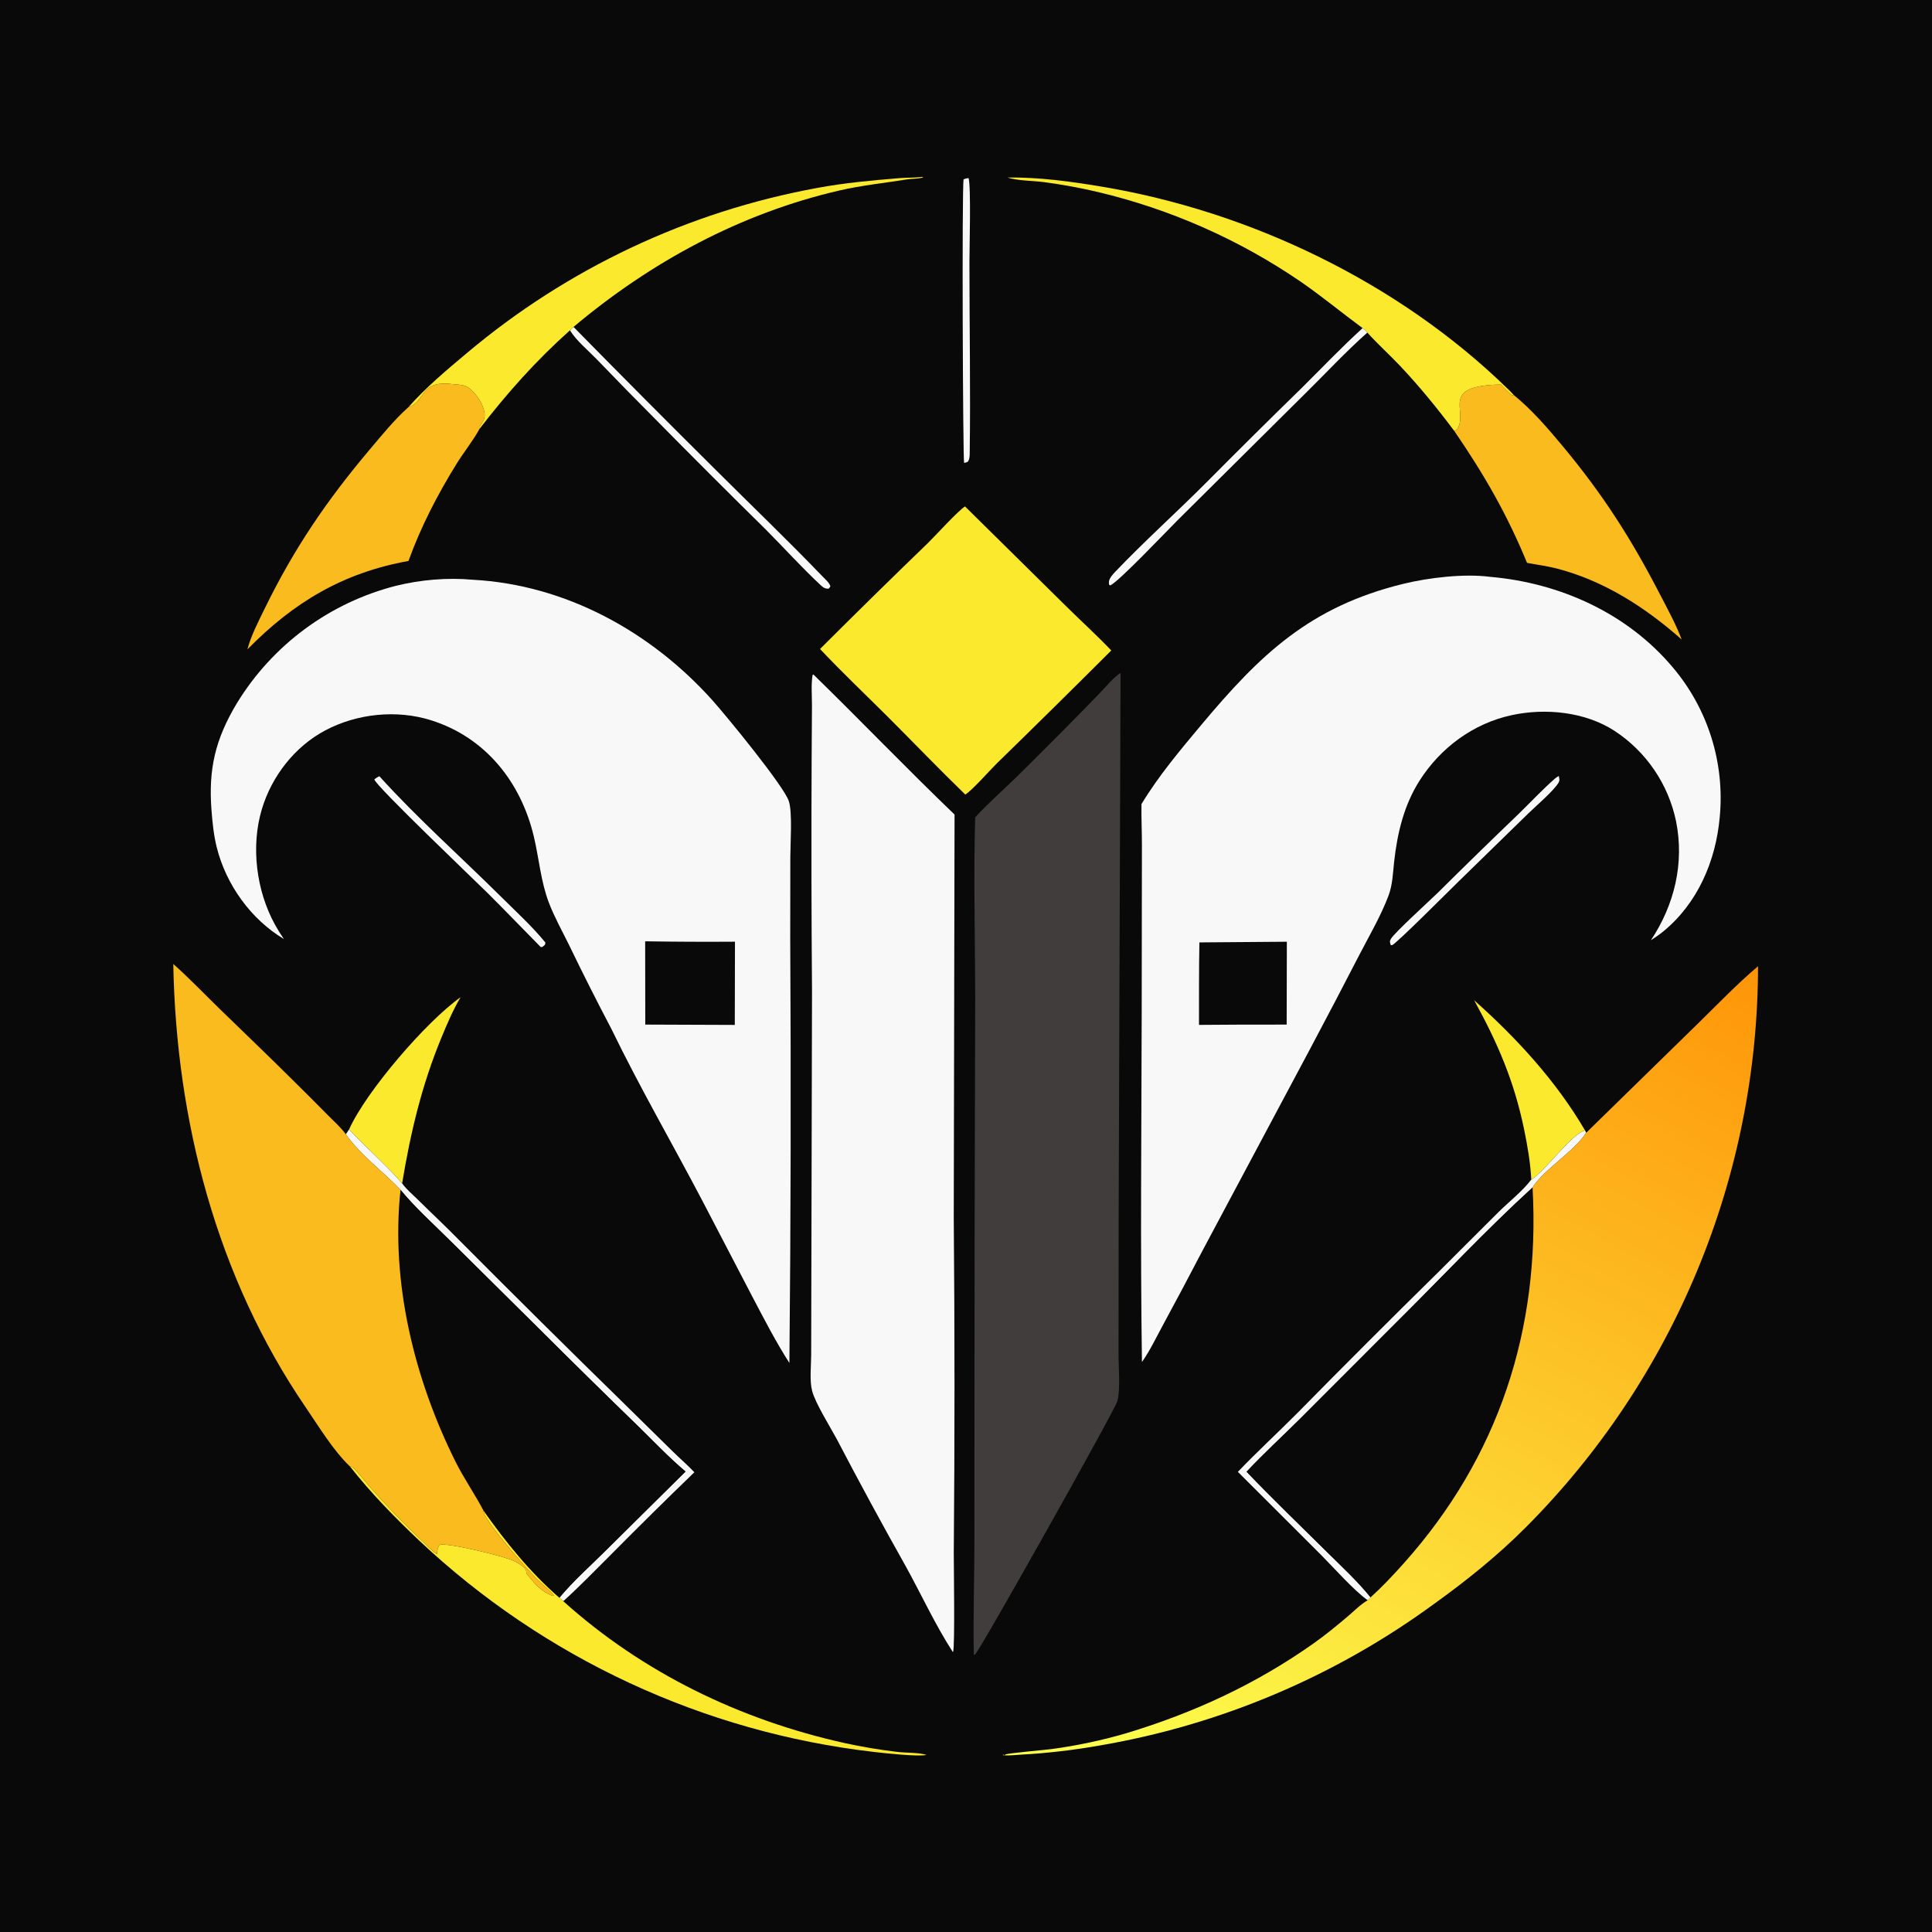 <?xml version="1.0" encoding="UTF-8"?> <svg xmlns="http://www.w3.org/2000/svg" xmlns:xlink="http://www.w3.org/1999/xlink" width="2013" height="2013"><rect width="100%" height="100%" fill="#808080" stroke="none"/><path fill="#080908" transform="matrix(-1.966 2.40744e-16 2.40744e-16 1.966 2013 0)" d="M0 0L1024 0L1024 1024L0 1024L0 0Z"></path><path fill="#F8F8F8" transform="matrix(-1.966 2.40744e-16 2.40744e-16 1.966 2013 0)" d="M197.783 411.26Q198.976 411.873 199.979 412.763C206.631 418.601 212.85 425.304 219.212 431.481Q240.726 452.117 261.888 473.114C266.331 477.456 284.63 494.059 286.713 497.496C287.619 498.992 287.283 499.308 286.821 500.913C286.59 500.905 286.354 500.935 286.128 500.887C284.267 500.493 255.702 471.832 250.804 467.061L213.866 431.02C209.836 427.081 200.626 419.281 197.925 414.811C197.158 413.542 197.561 412.621 197.783 411.26Z"></path><path fill="#F8F8F8" transform="matrix(-1.966 2.40744e-16 2.40744e-16 1.966 2013 0)" d="M822.867 411.365C823.872 411.847 824.654 412.362 825.527 413.056C824.959 416.348 771.726 467.091 765.633 473.146C756.092 482.627 746.782 492.353 737.326 501.922L736.483 501.85C735.382 500.927 734.982 501.038 734.844 499.542C741.806 491.01 750.379 483.169 758.209 475.4C779.674 454.103 802.571 433.791 822.867 411.365Z"></path><path fill="#F8F8F8" transform="matrix(-1.966 2.40744e-16 2.40744e-16 1.966 2013 0)" d="M510.589 94.382C511.588 94.467 512.3 94.636 513.226 95.02C514.179 99.131 513.594 243.038 512.963 245.342C512.137 245.092 511.108 245.086 510.689 244.262C510.071 243.046 510.008 241.66 509.989 240.321C509.514 206.592 510.133 172.712 510.138 138.959C510.139 131.784 509.218 99.116 510.589 94.382Z"></path><path fill="#F8F8F8" transform="matrix(-1.966 2.40744e-16 2.40744e-16 1.966 2013 0)" d="M301.769 173.901C312.916 184.024 323.348 195.005 334.04 205.608Q359.454 230.388 384.454 255.585C400.408 271.604 417.369 286.773 432.959 303.129C434.08 304.305 435.983 306.451 436.178 308.133C436.271 308.942 436.214 309.091 436.119 309.826L435.529 310.276C430.962 308.238 406.24 282.123 399.896 275.792L331.709 208.096C320.985 197.53 310.508 186.229 299.254 176.262C300.009 175.203 300.732 174.652 301.769 173.901Z"></path><path fill="#F8F8F8" transform="matrix(-1.966 2.40744e-16 2.40744e-16 1.966 2013 0)" d="M719.956 173.262L721.85 175.057C718.381 180.654 712.376 185.528 707.792 190.266Q691.958 206.724 675.839 222.905Q647.169 251.989 618.065 280.64C608.479 290.254 599.198 300.582 589.298 309.823C587.802 311.22 586.861 312.065 584.763 311.986L583.824 310.872C584.02 309.118 586.918 306.61 588.233 305.243C606.491 286.259 625.559 267.982 644.218 249.39Q682.327 211.565 719.956 173.262Z"></path><path fill="#F8F8F8" transform="matrix(-1.966 2.40744e-16 2.40744e-16 1.966 2013 0)" d="M183.861 599.122C191.107 600.83 204.637 620.328 212.38 625.175C217.074 631.336 224.05 636.765 229.601 642.23L261.371 673.928Q299.145 711.069 336.3 748.829C346.725 759.313 357.651 769.368 367.877 780.037L323.781 824.059C316.897 830.991 306.65 842.634 299.077 848.096L297.528 846.538C304.445 837.979 312.719 830.35 320.528 822.611C334.819 808.45 349.339 794.521 363.245 779.98C354.072 770.194 344.122 761.096 334.614 751.633L282.407 699.383C258.898 676.044 236.137 651.668 211.684 629.338C206.048 620.074 189.462 610.071 183.274 600.337L183.861 599.122Z"></path><path fill="#F8F8F8" transform="matrix(-1.966 2.40744e-16 2.40744e-16 1.966 2013 0)" d="M838.901 598.554L840.626 601.135C833.185 611.948 820.7 620.981 811.644 630.603C803.698 640.237 794.01 648.896 785.148 657.713L737.727 704.692Q712.08 730.274 686.081 755.498C677.694 763.658 669.551 772.339 660.599 779.872L703.579 822.422C711.547 830.331 720.282 838.071 727.436 846.719L725.392 848.59C716.695 840.747 708.534 832.277 700.239 824.011Q678.316 801.888 655.911 780.254C659.557 776.407 663.626 772.894 667.419 769.181L692.704 744.307Q737.039 700.983 780.757 657.036C787.771 649.884 795.105 643.05 802.227 636.005C805.036 633.227 808.519 630.345 810.785 627.142C819.529 617.118 829.793 608.295 838.901 598.554Z"></path><path fill="#FBE92E" transform="matrix(-1.966 2.40744e-16 2.40744e-16 1.966 2013 0)" d="M183.861 599.122C199.218 572.877 220.048 550.245 242.665 530.088C230.212 552.683 221.507 572.863 216.229 598.272C214.396 607.092 212.828 616.166 212.38 625.175C204.637 620.328 191.107 600.83 183.861 599.122Z"></path><path fill="#FBE92E" transform="matrix(-1.966 2.40744e-16 2.40744e-16 1.966 2013 0)" d="M810.785 627.142C806.334 600.214 800.374 575.07 789.912 549.795C786.922 542.572 783.81 535.212 779.798 528.491C797.926 541.333 829.799 578.28 838.901 598.554C829.793 608.295 819.529 617.118 810.785 627.142Z"></path><path fill="#FBE92E" transform="matrix(-1.966 2.40744e-16 2.40744e-16 1.966 2013 0)" d="M767.788 800.349C767.988 805.343 744.843 831.286 740.004 836.265C736.975 839.382 732.903 842.363 730.242 845.652L730.954 845.812C737.478 843.258 740.657 839.151 744.852 833.915C744.89 833.613 745.019 832.507 745.094 832.249C745.571 830.604 749.32 828.383 750.873 827.523C755.261 825.093 786.383 817.457 790.811 818.714C792.163 820.169 792.015 821.686 792.357 823.603C795.015 822.046 797.487 819.186 799.752 817.057C809.591 807.809 818.76 798.322 827.696 788.197C829.442 786.219 835.74 778.23 837.334 777.407C837.661 777.238 838.057 777.272 838.419 777.204C827.364 791.257 814.555 804.397 801.55 816.65Q798.479 819.537 795.352 822.362Q792.224 825.187 789.04 827.949Q785.857 830.711 782.619 833.409Q779.381 836.107 776.09 838.74Q772.799 841.372 769.456 843.939Q766.113 846.505 762.719 849.005Q759.325 851.504 755.883 853.935Q752.44 856.366 748.949 858.728Q745.458 861.09 741.921 863.382Q738.384 865.673 734.802 867.894Q731.22 870.115 727.594 872.263Q723.969 874.412 720.301 876.488Q716.633 878.564 712.924 880.567Q709.215 882.569 705.468 884.497Q701.72 886.425 697.934 888.277Q694.149 890.13 690.327 891.907Q686.505 893.684 682.649 895.384Q678.792 897.084 674.902 898.707Q671.013 900.33 667.092 901.875Q663.17 903.42 659.219 904.886Q655.268 906.352 651.288 907.74Q647.308 909.127 643.301 910.434Q639.295 911.742 635.263 912.969Q631.231 914.196 627.175 915.343Q623.119 916.489 619.041 917.555Q614.964 918.62 610.865 919.604Q606.767 920.588 602.65 921.489Q598.533 922.391 594.399 923.21Q590.265 924.03 586.115 924.767Q581.965 925.503 577.802 926.157Q573.638 926.811 569.462 927.381Q565.286 927.952 561.1 928.439C555.91 929.064 536.935 931.158 532.904 930.041C536.889 928.759 543.772 929.001 548.239 928.475Q562.398 926.807 576.326 923.766C631.6 911.499 683.196 886.555 725.392 848.59L727.436 846.719C743.175 832.97 755.737 817.337 767.788 800.349Z"></path><path fill="#FBE92E" transform="matrix(-1.966 2.40744e-16 2.40744e-16 1.966 2013 0)" d="M719.956 173.262C678.966 138.826 631.517 113.098 579.149 100.976C567.205 98.212 555.133 97.002 543.058 95.049C540.346 94.61 537.222 94.869 534.64 93.989L534.951 93.736L535.51 93.805C539.383 94.25 543.285 94.076 547.175 94.398C561.772 95.604 576.505 96.919 590.908 99.624Q597.28 100.79 603.612 102.162Q609.943 103.535 616.226 105.111Q622.51 106.688 628.739 108.468Q634.968 110.247 641.136 112.228Q647.304 114.208 653.405 116.388Q659.506 118.567 665.533 120.943Q671.56 123.319 677.506 125.889Q683.453 128.458 689.313 131.22Q695.174 133.981 700.942 136.931Q706.709 139.88 712.379 143.015Q718.048 146.15 723.612 149.467Q729.177 152.785 734.631 156.28Q740.085 159.776 745.424 163.446Q750.762 167.117 755.978 170.959Q761.194 174.8 766.283 178.809Q771.372 182.818 776.329 186.989C787.083 195.986 798.131 205.262 807.454 215.777C807.264 215.725 807.066 215.694 806.883 215.621C798.274 212.193 801.292 201.696 784.871 203.496C782.661 203.738 779.198 203.786 777.217 204.615C773.021 206.373 768.717 212.729 767.551 216.887C766.907 219.183 766.734 221.245 767.972 223.36C768.594 224.423 769.315 225.435 770.022 226.442L769.757 227.278C755.065 208.207 739.821 191.115 721.85 175.057L719.956 173.262Z"></path><path fill="#FBE92E" transform="matrix(-1.966 2.40744e-16 2.40744e-16 1.966 2013 0)" d="M221.672 209.32C222.74 208.084 223.931 206.968 225.101 205.829C282.672 149.789 361.356 111.951 440.407 98.849C456.869 96.121 473.347 93.863 490.066 94.078C484.223 95.871 476.796 95.73 470.646 96.516Q456.059 98.446 441.74 101.835Q434.583 103.539 427.511 105.568Q420.439 107.597 413.467 109.947Q406.495 112.297 399.638 114.963Q392.781 117.629 386.053 120.606Q379.324 123.583 372.739 126.864Q366.154 130.145 359.726 133.724Q353.298 137.303 347.04 141.172Q340.782 145.04 334.707 149.191C323.38 157.001 312.816 165.733 301.769 173.901C300.732 174.652 300.009 175.203 299.254 176.262C293.738 182.412 287.521 187.952 281.847 193.967C271.482 204.953 262.175 216.396 253.124 228.475L251.554 227.477C249.311 223.738 250.072 219.893 250.302 215.767C250.451 213.1 250.226 210.434 248.264 208.419C244.344 204.39 233.759 203.82 228.349 203.831C226.511 205.884 224.615 207.752 222.573 209.6L221.672 209.32Z"></path><path fill="#FABB1E" transform="matrix(-1.966 2.40744e-16 2.40744e-16 1.966 2013 0)" d="M228.349 203.831C233.759 203.82 244.344 204.39 248.264 208.419C250.226 210.434 250.451 213.1 250.302 215.767C250.072 219.893 249.311 223.738 251.554 227.477L253.124 228.475C237.396 251.466 225.266 272.403 214.623 298.298C209.483 299.291 204.288 299.911 199.205 301.21C173.968 307.658 151.979 321.847 132.665 338.913C135.699 330.863 140.016 323.02 143.963 315.385C159.476 285.374 174.297 262.145 196.02 236.08C203.859 226.674 212.152 217.082 221.672 209.32L222.573 209.6C224.615 207.752 226.511 205.884 228.349 203.831Z"></path><path fill="#FABB1E" transform="matrix(-1.966 2.40744e-16 2.40744e-16 1.966 2013 0)" d="M769.757 227.278L770.022 226.442C769.315 225.435 768.594 224.423 767.972 223.36C766.734 221.245 766.907 219.183 767.551 216.887C768.717 212.729 773.021 206.373 777.217 204.615C779.198 203.786 782.661 203.738 784.871 203.496C801.292 201.696 798.274 212.193 806.883 215.621C807.066 215.694 807.264 215.725 807.454 215.777C814.869 222.384 821.459 230.543 827.861 238.119C850.534 264.946 868.127 290.746 883.55 322.385C886.918 329.294 890.823 336.707 892.786 344.151C868.313 319.23 842.188 303.566 807.424 297.289C800.934 279.28 791.966 261.994 781.895 245.736C778.072 239.564 773.214 233.602 769.757 227.278Z"></path><path fill="#FBE92E" transform="matrix(-1.966 2.40744e-16 2.40744e-16 1.966 2013 0)" d="M512.492 268.381C516.69 271.213 527.472 283.216 531.945 287.605Q560.866 315.531 589.308 343.946C577.702 356.291 565.263 368.038 553.269 380.019C539.605 393.669 526.188 407.672 512.318 421.101C508.321 418.514 499.464 408.33 495.458 404.418Q465.024 374.762 434.964 344.728C442.852 336.435 451.44 328.679 459.576 320.611L512.492 268.381Z"></path><path fill="#080908" transform="matrix(-1.966 2.40744e-16 2.40744e-16 1.966 2013 0)" d="M811.644 630.603C816.927 679.549 804.346 730.757 782.581 774.478C778.141 783.397 772.428 791.574 767.788 800.349C755.737 817.337 743.175 832.97 727.436 846.719C720.282 838.071 711.547 830.331 703.579 822.422L660.599 779.872C669.551 772.339 677.694 763.658 686.081 755.498Q712.08 730.274 737.727 704.692L785.148 657.713C794.01 648.896 803.698 640.237 811.644 630.603Z"></path><path fill="#080908" transform="matrix(-1.966 2.40744e-16 2.40744e-16 1.966 2013 0)" d="M211.684 629.338C236.137 651.668 258.898 676.044 282.407 699.383L334.614 751.633C344.122 761.096 354.072 770.194 363.245 779.98C349.339 794.521 334.819 808.45 320.528 822.611C312.719 830.35 304.445 837.979 297.528 846.538C291.392 841 285.62 834.843 280.106 828.687C229.577 772.274 207.549 704.493 211.684 629.338Z"></path><path fill="#FABB1E" transform="matrix(-1.966 2.40744e-16 2.40744e-16 1.966 2013 0)" d="M840.626 601.135C843.226 597.522 846.849 594.347 849.98 591.176Q859.463 581.565 869.082 572.089C881.857 559.384 894.87 546.979 907.771 534.41C915.829 526.561 923.651 518.351 932.072 510.892C930.543 593.912 909.118 676.743 861.901 745.837C854.822 756.196 847.531 768.41 838.505 777.139C838.48 777.164 838.448 777.182 838.419 777.204C838.057 777.272 837.661 777.238 837.334 777.407C835.74 778.23 829.442 786.219 827.696 788.197C818.76 798.322 809.591 807.809 799.752 817.057C797.487 819.186 795.015 822.046 792.357 823.603C792.015 821.686 792.163 820.169 790.811 818.714C786.383 817.457 755.261 825.093 750.873 827.523C749.32 828.383 745.571 830.604 745.094 832.249C745.019 832.507 744.89 833.613 744.852 833.915C740.657 839.151 737.478 843.258 730.954 845.812L730.242 845.652C732.903 842.363 736.975 839.382 740.004 836.265C744.843 831.286 767.988 805.343 767.788 800.349C772.428 791.574 778.141 783.397 782.581 774.478C804.346 730.757 816.927 679.549 811.644 630.603C820.7 620.981 833.185 611.948 840.626 601.135Z"></path><defs><linearGradient id="gradient_0" gradientUnits="userSpaceOnUse" x1="124.662" y1="497.239" x2="380.874" y2="967.227"><stop offset="0" stop-color="#FE9508"></stop><stop offset="1" stop-color="#FCFF4D"></stop></linearGradient></defs><path fill="url(#gradient_0)" transform="matrix(-1.966 2.40744e-16 2.40744e-16 1.966 2013 0)" d="M92.2 512.084C103.45 521.586 113.761 532.422 124.302 542.698L183.274 600.337C189.462 610.071 206.048 620.074 211.684 629.338C207.549 704.493 229.577 772.274 280.106 828.687C285.62 834.843 291.392 841 297.528 846.538L299.077 848.096C302.931 850.329 306.519 854.022 309.949 856.916C315.698 861.768 321.444 866.49 327.589 870.84C358.329 892.604 391.226 907.769 427.232 918.631Q436.836 921.428 446.621 923.505Q456.407 925.581 466.319 926.926C469.929 927.449 489.057 929.019 490.944 929.803C491.234 929.924 491.487 930.12 491.758 930.278L491.969 929.83L492.49 930.154C492.339 930.189 492.191 930.246 492.037 930.259C489.038 930.504 485.543 930.044 482.516 929.891Q461.737 928.72 441.243 925.091Q435.256 924.071 429.301 922.877Q423.346 921.684 417.428 920.319Q411.511 918.954 405.635 917.418Q399.759 915.882 393.93 914.177Q388.101 912.472 382.324 910.599Q376.547 908.725 370.826 906.685Q365.106 904.646 359.447 902.441Q353.788 900.237 348.195 897.869Q342.602 895.502 337.08 892.973Q331.558 890.445 326.111 887.758Q320.665 885.071 315.299 882.227Q309.932 879.384 304.65 876.386Q299.368 873.388 294.176 870.239Q288.983 867.089 283.883 863.791Q278.784 860.492 273.782 857.048Q268.78 853.603 263.88 850.015C246.922 837.847 230.136 824.376 215.398 809.568Q211.752 805.914 208.196 802.171Q204.64 798.429 201.177 794.6Q197.714 790.772 194.346 786.86Q190.978 782.948 187.706 778.955Q184.435 774.962 181.262 770.89Q178.089 766.818 175.017 762.669Q171.945 758.52 168.975 754.298Q166.005 750.075 163.14 745.781Q160.275 741.488 157.515 737.125Q154.756 732.762 152.104 728.333Q149.452 723.904 146.909 719.411Q144.366 714.919 141.934 710.365Q139.502 705.812 137.183 701.2Q134.863 696.588 132.657 691.921Q130.45 687.254 128.359 682.535Q126.268 677.815 124.292 673.046Q122.317 668.276 120.459 663.46Q118.602 658.643 116.862 653.783Q115.123 648.923 113.503 644.021Q111.883 639.12 110.383 634.18Q108.884 629.24 107.506 624.266Q106.128 619.291 104.872 614.283Q103.616 609.276 102.483 604.24Q101.35 599.204 100.34 594.141Q99.331 589.078 98.446 583.993Q97.561 578.907 96.8 573.801Q96.04 568.695 95.405 563.572Q94.769 558.449 94.26 553.312Q93.75 548.175 93.366 543.027Q92.983 537.879 92.725 532.723Q92.467 527.567 92.336 522.407Q92.204 517.246 92.2 512.084Z"></path><path fill="#F8F8F8" transform="matrix(-1.966 2.40744e-16 2.40744e-16 1.966 2013 0)" d="M592.881 357.404L593.29 357.824C594.09 362.922 593.575 368.773 593.586 373.968L593.762 402.853Q594.053 464.079 593.564 525.303L593.925 681.983L594.006 718.07C594.017 723.804 594.917 731.56 593.524 737.05C591.872 743.563 583.896 756.236 580.483 762.614Q562.606 796.832 543.667 830.474C535.456 845.401 528.22 861.167 518.963 875.486L518.806 875.494C517.768 873.147 518.447 829.023 518.435 823.141Q517.659 734.357 518.444 645.574L518.019 431.687C543.36 407.367 567.727 381.942 592.881 357.404Z"></path><path fill="#403D3C" transform="matrix(-1.966 2.40744e-16 2.40744e-16 1.966 2013 0)" d="M430.042 356.703C433.096 358.166 438.747 365.004 441.299 367.586Q462.49 389.431 484.172 410.79C491.768 418.308 499.859 425.269 507.093 433.153C507.979 464.806 507.146 496.637 507.08 528.309L507.409 662.337L507.489 815.953C507.49 836.349 508.239 856.83 507.8 877.211C507.548 877.037 507.279 876.885 507.043 876.69C504.483 874.575 432.757 746.884 431.674 742.436C430.048 735.762 431.161 724.438 431.116 717.153L431.044 643.101L430.042 356.703Z"></path><path fill="#F8F8F8" transform="matrix(-1.966 2.40744e-16 2.40744e-16 1.966 2013 0)" d="M234.171 305.706C248.016 303.897 266.9 306.159 280.283 309.439C329.705 321.55 355.925 346.736 387.339 384.279C398.471 397.584 409.978 411.27 418.958 426.149C419.093 433.457 418.694 440.786 418.723 448.098L418.835 537.186C418.96 598.699 419.606 660.344 418.704 721.844C414.464 715.812 411.108 708.748 407.587 702.269Q397.065 682.873 386.878 663.299L329.515 555.742Q316.234 530.779 303.277 505.646C298.042 495.557 292.033 485.285 288.027 474.649C285.876 468.939 285.711 462.76 285.055 456.751C283.395 441.551 279.82 426.6 271.5 413.591C260.391 396.22 243.097 383.421 222.84 379.028C204.891 375.136 183.845 377.202 168.203 387.364Q166.651 388.384 165.15 389.478Q163.65 390.572 162.205 391.739Q160.76 392.906 159.374 394.142Q157.988 395.378 156.664 396.681Q155.34 397.984 154.082 399.35Q152.824 400.716 151.634 402.142Q150.444 403.568 149.326 405.051Q148.208 406.534 147.163 408.07Q146.119 409.606 145.152 411.191Q144.184 412.776 143.295 414.407Q142.407 416.038 141.599 417.71Q140.792 419.383 140.067 421.093Q139.342 422.803 138.703 424.547Q138.063 426.29 137.509 428.063Q136.956 429.836 136.49 431.634Q136.024 433.431 135.647 435.25C131.16 457.448 136.524 479.604 148.966 498.288C146.703 496.848 144.461 495.31 142.385 493.609C124.21 478.714 114.633 456.366 112.515 433.292Q112.385 431.96 112.289 430.625Q112.193 429.29 112.13 427.953Q112.067 426.616 112.038 425.278Q112.008 423.939 112.012 422.601Q112.016 421.263 112.054 419.925Q112.091 418.587 112.162 417.25Q112.233 415.913 112.337 414.579Q112.441 413.245 112.579 411.913Q112.716 410.582 112.887 409.254Q113.057 407.927 113.261 406.604Q113.465 405.281 113.702 403.964Q113.938 402.646 114.208 401.335Q114.478 400.024 114.78 398.72Q115.082 397.416 115.417 396.12Q115.751 394.824 116.118 393.537Q116.485 392.25 116.884 390.972Q117.283 389.695 117.714 388.427Q118.145 387.16 118.607 385.904Q119.069 384.648 119.563 383.404Q120.056 382.159 120.58 380.928Q121.105 379.696 121.66 378.478Q122.215 377.26 122.8 376.057Q123.385 374.853 124 373.664Q124.615 372.475 125.26 371.302Q125.905 370.129 126.578 368.973Q127.252 367.816 127.954 366.677Q128.657 365.537 129.387 364.416Q130.118 363.294 130.876 362.191Q131.635 361.089 132.42 360.005Q133.206 358.921 134.018 357.858Q134.831 356.794 135.67 355.751Q136.508 354.708 137.373 353.686C161.577 324.947 197.137 308.934 234.171 305.706Z"></path><path fill="#080908" transform="matrix(-1.966 2.40744e-16 2.40744e-16 1.966 2013 0)" d="M341.91 499.09L388.255 499.452C388.556 514.009 388.415 528.602 388.477 543.164Q365.242 542.95 342.006 543.009L341.91 499.09Z"></path><path fill="#F8F8F8" transform="matrix(-1.966 2.40744e-16 2.40744e-16 1.966 2013 0)" d="M773.379 307.25C786.765 306.008 801.048 307.244 814.059 310.458Q815.686 310.873 817.303 311.326Q818.919 311.78 820.524 312.273Q822.13 312.766 823.722 313.297Q825.315 313.828 826.895 314.398Q828.474 314.967 830.04 315.575Q831.605 316.183 833.155 316.828Q834.705 317.473 836.239 318.155Q837.774 318.838 839.291 319.557Q840.808 320.276 842.307 321.032Q843.807 321.788 845.288 322.58Q846.768 323.371 848.229 324.198Q849.691 325.026 851.131 325.888Q852.572 326.75 853.992 327.647Q855.411 328.544 856.809 329.475Q858.206 330.405 859.581 331.37Q860.956 332.334 862.306 333.331Q863.657 334.328 864.984 335.358Q866.31 336.387 867.611 337.449Q868.913 338.51 870.188 339.602Q871.463 340.695 872.711 341.817Q873.96 342.94 875.181 344.093Q876.402 345.245 877.594 346.427Q878.787 347.609 879.951 348.819Q881.115 350.03 882.249 351.268Q883.384 352.505 884.488 353.771Q885.592 355.036 886.665 356.327Q887.738 357.618 888.78 358.935Q889.822 360.252 890.832 361.593Q891.841 362.935 892.818 364.301Q893.795 365.666 894.739 367.055Q895.683 368.444 896.593 369.855Q897.502 371.266 898.378 372.699C909.84 391.837 913.523 407.606 911.803 429.627C911.29 436.205 910.609 442.841 908.991 449.249C904.026 468.911 890.928 487.207 873.451 497.658Q876.038 493.934 878.227 489.963C888.105 471.893 891.055 448.606 885.121 428.804C879.893 411.362 867.7 395.668 851.544 387.099C834.661 378.145 813.653 375.972 795.387 381.741C766.577 390.839 747.812 414.518 740.978 443.382C738.239 454.951 737.262 467.384 732.97 478.528C730.034 486.151 725.861 493.607 722.262 500.947Q711.457 523.31 699.888 545.288C684.883 576.253 667.443 606.286 651.456 636.776L625.136 687.293C618.912 699.107 612.759 711.103 605.547 722.347Q604.438 610.036 605.108 497.726L605.055 454.063C605.045 447.065 603.882 430.609 605.841 424.596C608.451 416.586 638.934 379.391 646.422 371.046C678.991 334.751 724.199 309.873 773.379 307.25Z"></path><path fill="#080908" transform="matrix(-1.966 2.40744e-16 2.40744e-16 1.966 2013 0)" d="M634.392 499.073Q658.191 499.236 681.987 498.864L681.926 543.002L634.487 543.181L634.392 499.073Z"></path></svg> 